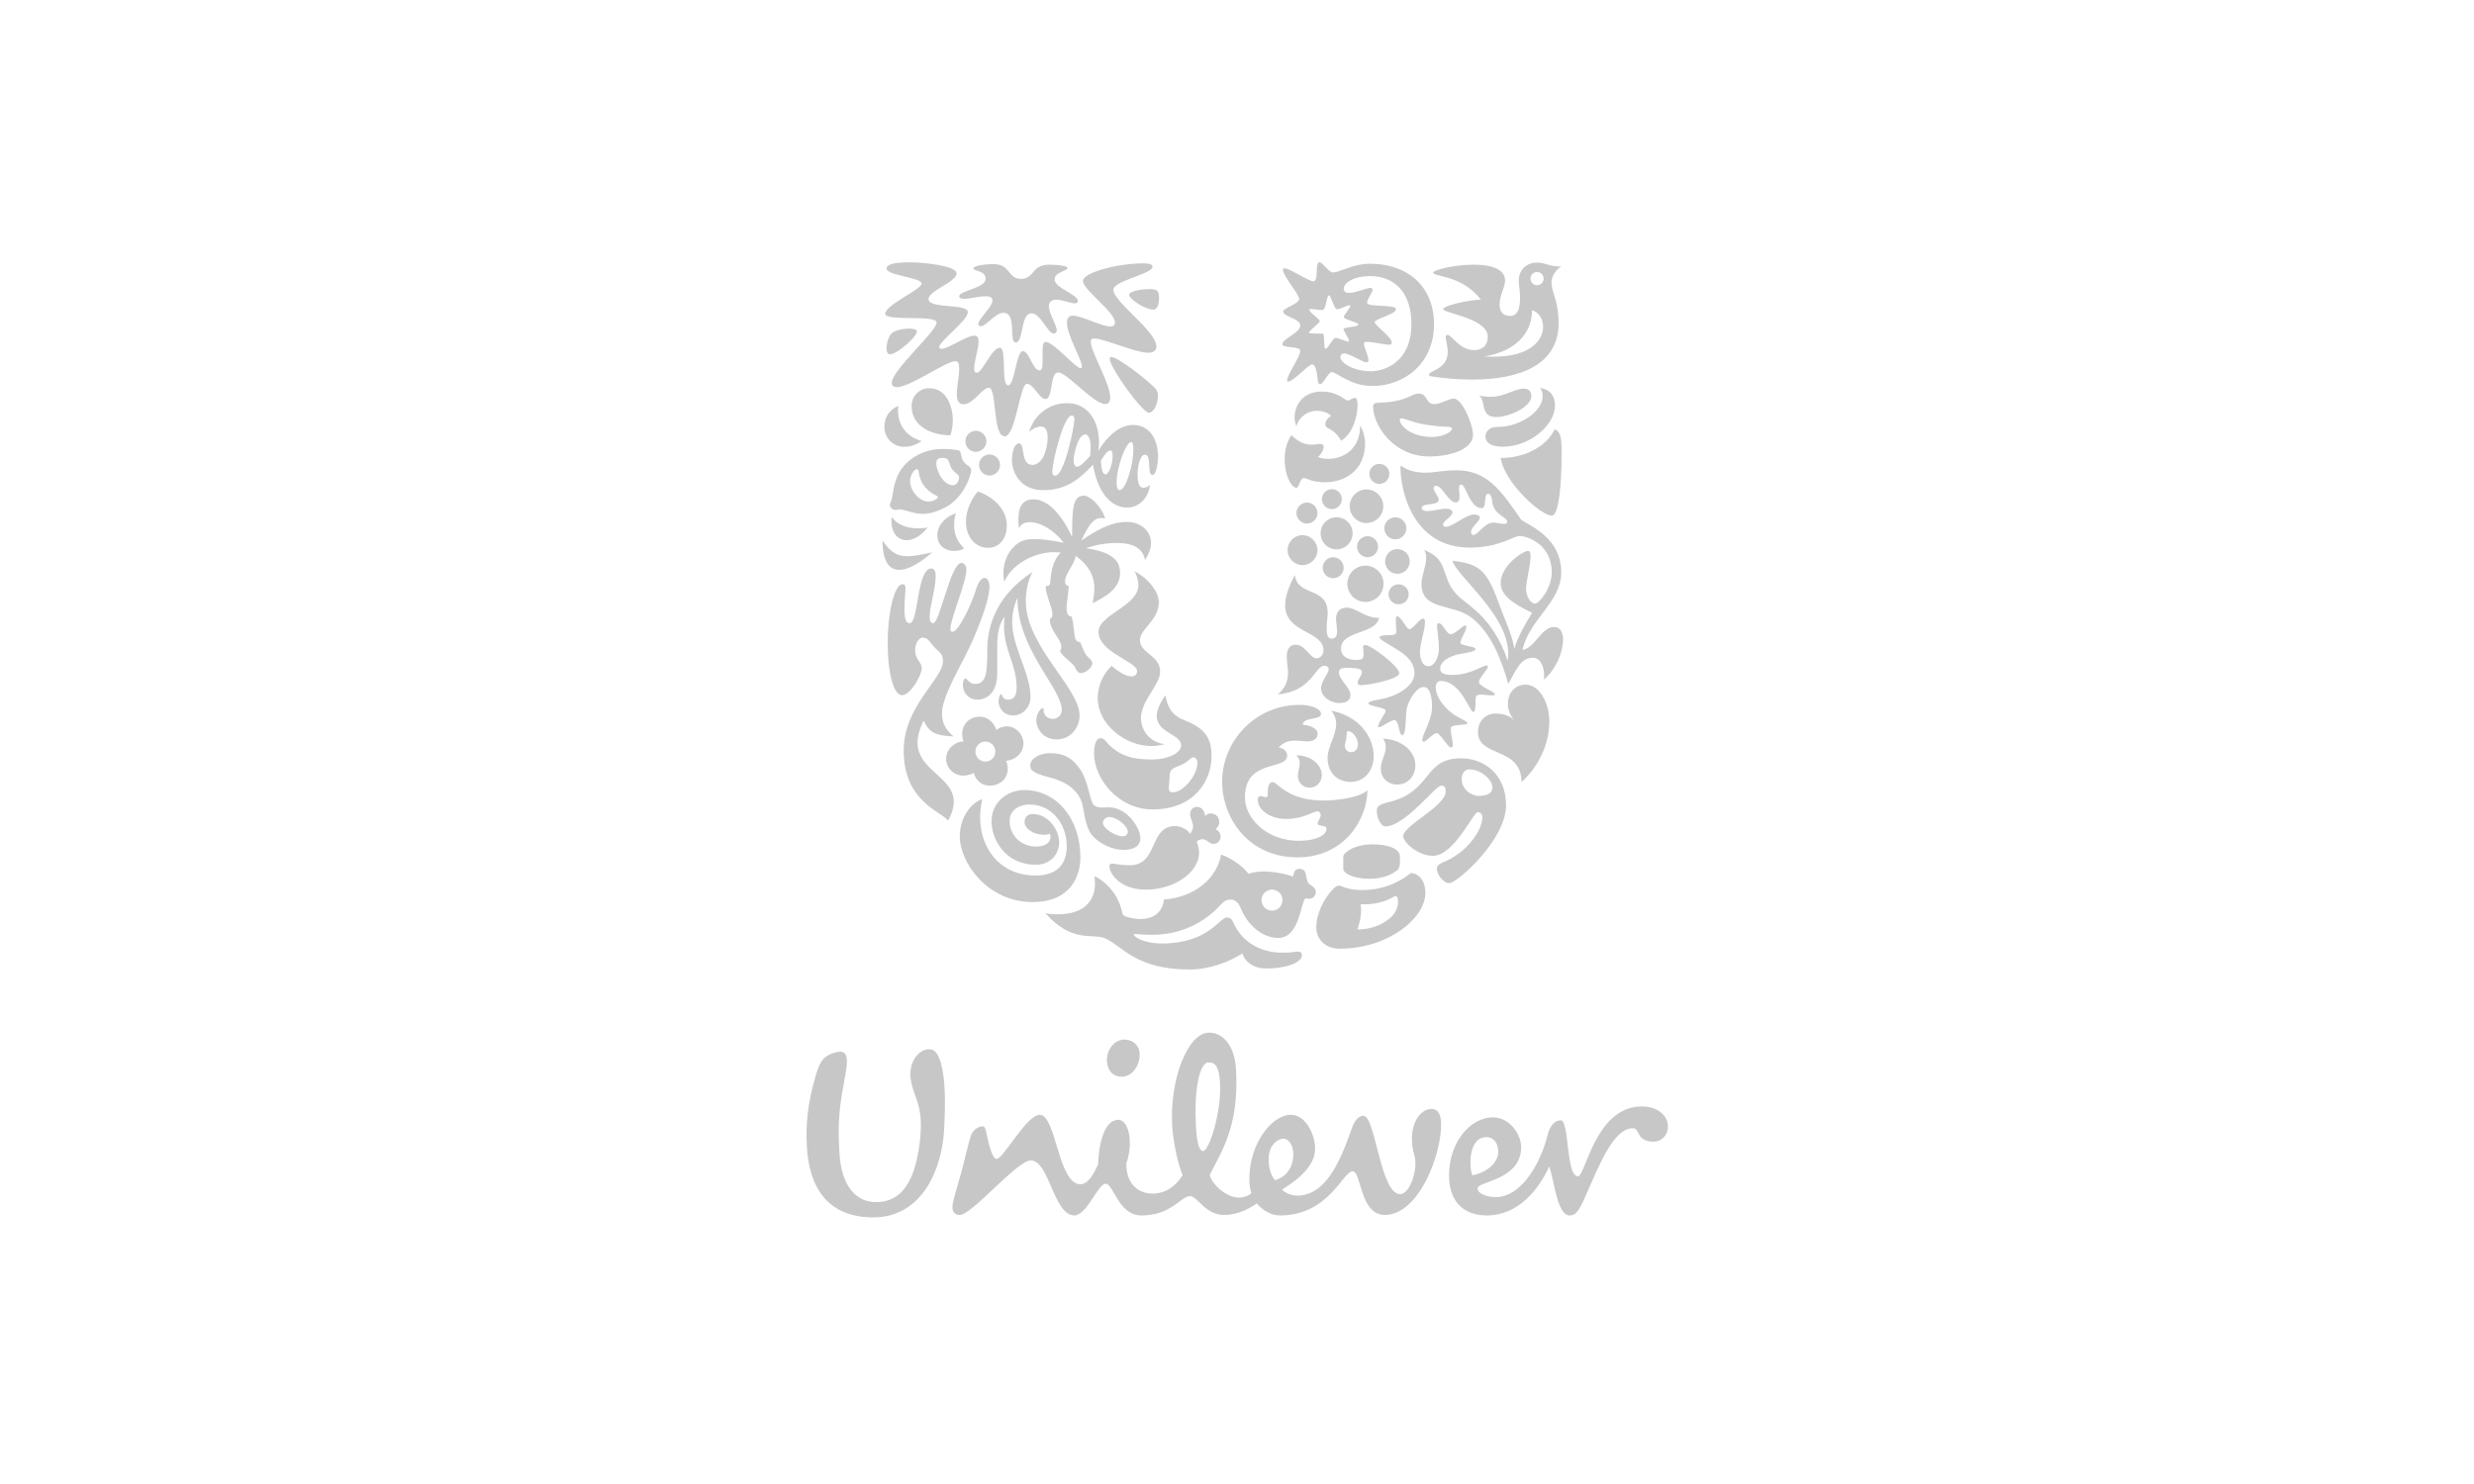 <svg xmlns="http://www.w3.org/2000/svg" width="500" height="300" viewBox="0 0 500 300" fill="none"><path d="M185.42 222.774C185.135 221.863 184.303 219.817 184.076 218.306C183.576 214.959 185.321 212.755 186.923 212.251C188.721 211.747 189.424 212.653 190.12 214.758C191.019 217.963 191.12 222.164 190.817 228.177C190.424 236.391 186.326 246.31 176.139 246.104C167.346 245.911 163.456 240.2 163.051 231.486C162.86 227.378 163.153 223.272 164.849 217.465C165.749 214.356 166.552 213.249 169.343 212.653C171.538 212.251 171.341 214.552 170.844 217.266C169.75 223.272 169.242 226.172 169.646 232.987C170.038 240.2 173.341 243.006 176.937 243.006C182.332 243.11 184.727 238.603 185.73 232.085C186.522 226.878 185.925 224.374 185.42 222.774ZM300.434 229.887C302.534 229.887 303.136 232.379 302.635 233.888C302.133 235.388 300.338 237.098 297.543 237.596C296.941 236.09 296.64 229.887 300.434 229.887ZM261.387 233.283C261.387 231.587 260.482 230.183 259.393 230.183C258.483 230.183 256.394 231.181 256.394 234.388C256.394 236.9 257.284 238.091 257.692 238.603C260.581 237.697 261.387 235.287 261.387 233.283ZM230.316 212.853C230.175 211.246 228.919 210.152 227.219 210.152C225.324 210.152 223.539 212.147 223.728 214.653C223.85 216.305 224.821 217.663 226.729 217.663C228.919 217.665 230.516 215.161 230.316 212.853ZM246.56 218.736C246.387 215.935 245.71 214.67 244.21 214.774C242.221 214.894 241.302 221.17 241.708 227.768C241.967 232.072 242.606 232.736 243.202 232.693C244.302 232.627 246.942 224.937 246.56 218.736ZM312.821 229.28C311.583 234.43 307.83 242.006 302.23 242.006C300.934 242.006 298.635 241.501 298.635 240.2C298.635 238.796 307.432 238.603 307.432 231.887C307.432 229.386 305.135 225.875 301.736 225.875C297.242 225.875 292.858 230.788 292.858 237.598C292.858 243.704 296.64 245.708 300.435 245.708C307.03 245.708 311.026 240.295 313.122 235.792C314.126 238.797 314.715 245.708 317.222 245.708C318.217 245.708 318.921 245.207 320.12 242.506C323.11 235.79 326.01 228.078 330.008 228.078C331.501 228.078 330.606 230.788 334.201 230.788C335.896 230.788 337.09 229.386 337.09 227.776C337.09 225.47 334.996 223.673 331.802 223.673C322.411 223.673 320.42 237.798 318.92 237.798C316.421 237.798 317.22 226.478 315.419 226.478C313.82 226.476 313.035 228.386 312.821 229.28ZM232.915 241.298C234.412 241.298 236.987 240.812 239.013 237.558C237.854 234.977 237.027 229.762 236.912 227.864C236.317 218.153 240.047 209.019 244.131 208.766C247.125 208.584 249.52 211.426 249.795 216.03C250.532 228.13 246.513 233.18 244.501 237.538C244.841 239.228 247.699 242.103 250.396 242.103C251.391 242.103 252.595 241.602 252.898 241.196C252.697 240.5 252.493 239.599 252.493 238.293C252.493 231.282 256.989 225.369 260.887 225.369C263.983 225.369 265.781 229.475 265.781 232.185C265.781 235.386 263.081 237.996 259.088 240.5C259.791 241.196 261.082 241.703 262.186 241.703C267.885 241.703 270.866 234.789 273.074 228.475C273.472 227.271 274.176 225.572 275.571 225.572C277.968 225.572 278.971 241.399 282.956 241.399C284.66 241.399 286.055 237.89 286.055 235.193C286.055 233.187 285.356 232.986 285.356 230.081C285.356 226.878 287.055 224.176 289.358 224.176C290.755 224.176 291.26 225.572 291.26 227.271C291.26 233.684 286.659 245.606 279.876 245.606C274.773 245.606 275.171 236.79 273.375 236.79C271.368 236.79 268.571 245.705 258.692 245.705C257.086 245.705 255.392 244.905 253.997 243.298C251.603 244.905 249.599 245.606 247.301 245.606C243.61 245.606 242.007 241.798 240.513 241.798C238.712 241.798 236.72 245.705 230.72 245.705C225.926 245.705 225.127 239.301 223.432 239.301C221.93 239.301 219.634 245.705 217.138 245.705C212.937 245.705 212.046 234.589 208.343 234.589C205.448 234.589 196.296 245.878 193.811 245.62C192.813 245.517 192.392 244.768 192.497 243.765C192.638 242.379 193.827 238.669 194.31 236.915C195.117 233.869 195.859 230.53 196.273 229.465C196.684 228.391 197.793 227.625 198.683 227.708C199.131 227.75 199.266 228.589 199.405 229.282C199.91 231.759 200.614 234.284 201.408 234.284C202.812 234.284 207.445 225.367 210.142 225.367C213.443 225.367 213.838 239.395 218.331 239.395C219.833 239.395 220.935 237.595 221.93 235.384C222.032 231.673 223.031 226.375 226.027 226.375C228.126 226.375 229.126 231.079 227.622 235.191C227.619 240.096 230.812 241.298 232.915 241.298Z" fill="#C7C7C7"></path><path d="M302.549 84.299C301.808 84.299 300.746 84.299 300.162 83.132C299.683 82.175 299.845 80.631 298.943 79.941C299.845 80.206 300.798 80.206 301.539 80.206C303.928 80.206 306.21 78.559 307.961 78.559C309.115 78.559 309.488 79.304 309.488 80.045C309.489 82.387 304.78 84.299 302.549 84.299ZM303.715 90.306C309.222 90.306 314.265 85.894 314.265 82.016C314.265 80.206 313.414 78.719 311.24 78.453C311.611 78.932 311.77 79.304 311.77 80.154C311.77 83.079 307.327 86.321 302.497 86.321C300.746 86.321 300.215 87.542 300.215 88.18C300.215 89.669 301.649 90.306 303.715 90.306ZM303.292 92.539C303.983 97.586 311.611 104.391 313.678 104.231C315.06 104.114 315.589 97.64 315.589 92.539C315.589 89.616 315.749 87.329 314.21 86.797C311.768 91.742 305.362 92.751 303.292 92.539Z" fill="#C7C7C7"></path><path d="M183.857 125.977C185.657 125.977 185.286 114.919 188.201 114.919C188.892 114.919 189.104 115.611 189.104 116.461C189.104 118.959 187.884 122.628 187.884 124.646C187.884 125.657 188.149 125.977 188.627 125.977C189.9 125.977 192.126 113.803 194.298 113.803C194.987 113.803 195.304 114.494 195.304 115.186C195.304 117.737 192.074 125.071 192.074 127.144C192.074 127.463 192.178 127.728 192.445 127.728C193.77 127.728 196.419 121.989 197.266 119.12C197.743 117.63 198.379 116.831 198.964 116.831C199.493 116.831 199.972 117.417 199.972 118.641C199.972 121.51 197.319 128.26 194.987 132.78C193.187 136.287 190.378 141.333 190.378 144.151C190.378 145.587 190.638 147.074 192.707 148.882C189.314 148.669 187.937 148.351 186.667 145.694C180.994 157.014 197.107 155.899 191.595 165.941C190.587 164.138 182.638 162.276 182.638 151.753C182.638 142.664 190.587 137.349 190.587 133.577C190.587 132.834 190.324 132.196 189.635 131.612C187.884 130.12 187.83 128.901 186.453 128.901C185.448 128.901 184.224 131.238 185.498 133.311C185.924 134.002 186.294 134.427 186.294 135.065C186.294 136.552 183.961 140.536 182.319 140.536C180.675 140.536 179.406 136.45 179.406 129.856C179.406 124.006 180.729 118.11 182.373 118.11C182.849 118.11 183.007 118.428 183.007 118.855C183.007 119.546 182.797 120.926 182.797 123.265C182.797 125.762 183.38 125.977 183.857 125.977Z" fill="#C7C7C7"></path><path d="M197.462 141.445C199.691 141.445 201.544 139.795 201.544 136.133V130.709C201.544 128.637 201.704 126.3 203.083 124.649C202.923 125.342 202.923 126.085 202.923 126.777C202.923 131.349 205.466 134.486 205.466 138.895C205.466 140.541 204.988 141.447 203.719 141.447C202.499 141.447 202.606 140.33 202.339 140.33C202.128 140.33 201.81 141.02 201.81 141.765C201.81 142.881 202.604 144.634 204.83 144.634C206.739 144.634 208.274 142.881 208.274 140.914C208.274 136.135 204.564 130.816 204.564 125.715C204.564 123.482 205.147 121.995 205.624 120.824C205.624 131.402 214.581 139.108 214.581 143.518C214.581 144.529 213.84 145.327 212.726 145.327C211.507 145.327 210.923 144.368 210.923 143.623C210.923 143.251 210.87 143.146 210.711 143.146C210.395 143.146 209.441 144.209 209.441 145.593C209.441 147.345 210.87 149.474 213.521 149.474C216.539 149.474 218.183 146.919 218.183 144.634C218.183 139.056 207.319 130.604 207.319 121.57C207.319 120.027 207.581 117.529 208.698 115.617C201.701 120.132 199.529 126.141 199.529 131.402C199.529 135.974 199.37 138.256 197.038 138.256C195.818 138.256 195.501 137.143 195.075 137.143C194.758 137.143 194.598 138.099 194.598 138.363C194.601 140.329 196.033 141.445 197.462 141.445Z" fill="#C7C7C7"></path><path d="M277.821 81.589C278.494 81.136 281.482 81.854 285.345 79.939C285.821 79.677 286.298 79.57 286.722 79.57C288.58 79.57 288.103 81.695 289.801 81.695C291.123 81.695 292.824 80.578 293.832 80.578C295.412 80.578 297.692 85.575 297.692 87.914C297.692 90.624 293.619 92.273 288.792 92.273C281.747 92.273 277.502 86.108 277.502 82.12C277.504 81.802 277.664 81.695 277.821 81.589ZM289.377 88.339C291.71 88.339 293.46 87.276 293.46 86.637C293.46 86.427 293.143 86.267 292.452 86.267C291.762 86.267 290.383 86.215 287.784 85.788C285.554 85.416 283.858 84.566 283.222 84.566C283.01 84.566 282.903 84.671 282.903 84.83C282.903 86.215 285.45 88.339 289.377 88.339Z" fill="#C7C7C7"></path><path d="M198.53 161.574C196.782 162.001 193.971 164.76 193.971 169.124C193.971 174.329 199.537 182.358 208.705 182.358C216.441 182.358 218.351 176.989 218.351 173.372C218.351 165.348 213.425 159.713 207.012 159.713C203.513 159.713 200.385 162.264 200.385 166.036C200.385 169.548 203.036 174.808 209.341 174.808C212.309 174.808 214.057 172.679 214.057 170.241C214.057 167.847 211.885 164.554 208.704 164.554C207.75 164.554 207.062 165.186 207.062 166.2C207.062 167.472 208.809 168.751 210.984 168.751C211.512 168.751 211.937 168.644 212.151 168.537C212.254 168.701 212.309 168.964 212.309 169.176C212.309 170.4 211.143 171.145 209.341 171.145C206.638 171.145 204.041 169.126 204.041 165.93C204.041 164.022 205.685 162.641 208.069 162.641C212.785 162.641 215.593 166.838 215.593 171.04C215.593 174.81 213.53 176.993 209.288 176.993C200.807 176.991 196.677 169.335 198.53 161.574Z" fill="#C7C7C7"></path><path d="M259.065 192.589C261.607 192.589 261.474 192.376 262.271 192.376C263.064 192.376 263.119 192.855 263.119 193.174C263.119 194.345 260.52 195.779 255.909 195.779C253.206 195.779 251.561 194.343 251.086 192.749C248.436 194.45 244.409 195.992 240.433 195.992C229.57 195.992 226.814 191.258 223.42 189.721C220.822 188.551 216.847 190.837 211.281 184.618C212.024 184.779 213.032 184.831 213.827 184.831C218.7 184.831 221.298 182.443 221.298 178.613C221.298 178.133 221.244 177.607 221.191 177.13C222.677 177.714 226.071 180.262 226.867 184.779C226.971 185.311 229.143 185.788 230.521 185.788C232.431 185.788 234.869 184.99 235.239 181.857C241.6 181.327 245.895 177.555 246.797 172.766C249.072 173.511 251.67 175.583 252.306 176.649C253.207 176.331 254.266 176.171 255.485 176.171C257.181 176.171 259.09 176.49 261.368 177.182C261.474 176.49 261.58 175.64 262.641 175.64C264.231 175.64 263.807 177.394 264.338 178.399C264.603 178.931 265.93 179.249 265.93 180.314C265.93 181.327 265.077 181.7 264.548 181.7C264.336 181.7 264.07 181.647 263.91 181.595C262.852 181.966 262.797 189.615 258.346 189.615C255.062 189.615 252.04 186.905 250.713 183.506C250.343 182.497 249.548 181.857 248.805 181.857C247.959 181.857 247.481 182.018 246.476 183.135C243.615 186.267 238.844 188.977 232.96 188.977C231.158 188.977 229.727 188.815 229.355 188.815C229.141 188.815 229.141 188.869 229.141 188.921C229.141 189.294 230.942 190.73 234.865 190.73C244.194 190.73 246.475 185.467 247.957 185.467C248.172 185.467 248.804 185.467 249.174 186.319C251.351 191.418 256.096 192.589 259.065 192.589ZM254.955 181.966C254.955 183.136 255.91 184.094 257.077 184.094C258.244 184.094 259.197 183.136 259.197 181.966C259.197 180.794 258.244 179.837 257.077 179.837C255.91 179.837 254.955 180.794 254.955 181.966Z" fill="#C7C7C7"></path><path d="M296.949 155.528C296.206 155.528 295.411 156.114 295.411 157.552C295.411 159.141 296.631 160.153 297.319 160.47C297.692 160.686 298.276 160.898 298.854 160.898C300.393 160.898 301.615 160.47 301.615 159.192C301.613 157.552 299.224 155.528 296.949 155.528ZM291.231 158.821C290.117 158.821 283.961 167.059 279.994 167.059C279.04 167.059 278.244 165.253 278.244 163.876C278.244 163.131 278.72 162.599 280.421 162.224C289.534 160.152 287.518 153.293 295.303 153.293C299.595 153.293 304.373 156.221 304.373 162.808C304.373 169.825 294.414 178.538 292.928 178.538C291.708 178.538 290.383 176.785 290.383 175.617C290.383 175.245 290.543 174.766 291.603 174.341C296.685 172.319 299.596 167.643 299.596 165.249C299.596 164.717 299.333 164.191 298.643 164.191C297.743 164.191 293.885 173.01 289.586 173.01C286.613 173.01 283.59 170.307 283.59 169.028C283.59 166.898 292.186 162.969 292.186 159.989C292.184 158.871 291.655 158.821 291.231 158.821Z" fill="#C7C7C7"></path><path d="M186.258 89.165C186.258 89.165 184.722 90.331 182.814 90.331C180.537 90.331 178.734 88.632 178.734 86.24C178.734 84.591 179.582 82.892 181.542 82.04C181.49 82.359 181.49 82.624 181.49 82.944C181.488 85.975 183.184 88.259 186.258 89.165ZM197.6 99.37C196.435 100.749 195.214 103.09 195.214 105.48C195.214 108.35 196.965 110.74 199.668 110.74C202.264 110.74 203.485 108.509 203.485 106.225C203.485 102.664 200.251 100.163 197.6 99.37ZM180.006 101.494C179.905 101.658 179.845 101.867 179.845 102.08C179.845 102.559 180.376 103.09 180.851 103.09C181.275 103.09 181.54 102.984 181.752 102.984C183.022 102.984 184.455 103.886 186.522 103.886C187.739 103.886 189.171 103.513 190.972 102.612C194.789 100.697 196.274 95.968 196.274 95.169C196.274 94.158 195.465 94.291 194.789 93.362C194.112 92.435 194.371 91.615 193.941 91.182C193.696 90.933 192.936 90.917 191.979 90.81C191.66 90.776 191.236 90.757 190.812 90.757C189.066 90.757 186.993 90.972 184.665 92.459C180.069 95.401 180.745 100.272 180.006 101.494ZM192.46 94.903C192.827 95.405 193.84 96.022 193.84 96.393C193.84 97.135 193.413 98.094 192.567 98.094C190.71 98.094 189.228 95.277 189.228 93.68C189.228 92.672 189.812 92.566 190.605 92.566C190.976 92.566 191.136 92.62 191.4 92.779C191.875 93.045 191.875 94.106 192.46 94.903ZM187.582 101.389C185.834 101.389 183.926 99.211 183.926 97.242C183.926 96.181 184.72 94.85 185.303 94.85C185.515 94.85 185.622 95.01 185.674 95.384C185.991 97.987 187.688 99.477 189.279 100.219C189.438 100.324 189.545 100.378 189.545 100.483C189.545 100.856 188.537 101.389 187.582 101.389ZM192.089 87.994C192.353 87.142 192.565 86.082 192.565 84.911C192.565 82.361 191.396 78.481 187.794 78.481C185.729 78.481 184.241 80.128 184.241 82.095C184.241 86.295 188.43 87.994 192.089 87.994ZM178.361 109.254C178.361 113.292 179.582 115.207 181.754 115.207C183.45 115.207 185.729 113.983 188.43 111.644C186.365 112.123 184.772 112.443 183.343 112.443C181.435 112.443 179.952 111.698 178.361 109.254ZM180.218 104.523C180.166 104.79 180.166 105.055 180.166 105.32C180.166 107.817 181.488 109.2 183.238 109.2C184.558 109.2 186.099 108.403 187.473 106.647C186.894 106.753 186.203 106.806 185.567 106.806C183.608 106.806 181.488 106.277 180.218 104.523ZM193.203 103.779C191.981 104.097 189.438 105.586 189.438 108.242C189.438 110.154 190.921 111.38 192.777 111.38C193.732 111.38 194.42 111.165 194.844 110.847C193.361 109.413 192.83 107.817 192.83 106.225C192.83 105.107 192.989 104.417 193.203 103.779ZM195.109 89.216C195.109 90.385 196.062 91.344 197.228 91.344C198.395 91.344 199.349 90.387 199.349 89.216C199.349 88.048 198.395 87.089 197.228 87.089C196.062 87.089 195.109 88.048 195.109 89.216ZM197.864 93.999C197.864 95.169 198.82 96.127 199.989 96.127C201.152 96.127 202.107 95.169 202.107 93.999C202.107 92.832 201.152 91.875 199.989 91.875C198.819 91.875 197.864 92.832 197.864 93.999Z" fill="#C7C7C7"></path><path d="M280.627 120.088C280.627 119.026 281.582 118.122 282.629 118.122C283.798 118.122 284.699 119.026 284.699 120.088C284.699 121.31 283.796 122.162 282.629 122.162C281.582 122.162 280.627 121.31 280.627 120.088ZM262.018 103.718C262.018 104.887 262.975 105.844 264.137 105.844C265.307 105.844 266.262 104.887 266.262 103.718C266.262 102.551 265.306 101.594 264.137 101.594C262.975 101.594 262.018 102.551 262.018 103.718ZM260.219 111.212C260.219 112.861 261.593 114.24 263.239 114.24C264.88 114.24 266.262 112.861 266.262 111.212C266.262 109.566 264.88 108.182 263.239 108.182C261.593 108.182 260.219 109.566 260.219 111.212ZM266.898 107.81C266.898 109.619 268.33 111.053 270.122 111.053C271.923 111.053 273.361 109.619 273.361 107.81C273.361 106.004 271.923 104.569 270.122 104.569C268.33 104.569 266.898 106.004 266.898 107.81ZM267.165 100.901C267.165 102.019 268.067 102.925 269.169 102.925C270.282 102.925 271.184 102.019 271.184 100.901C271.184 99.787 270.281 98.883 269.169 98.883C268.067 98.883 267.165 99.787 267.165 100.901ZM276.754 95.802C276.754 96.915 277.656 97.819 278.771 97.819C279.885 97.819 280.788 96.915 280.788 95.802C280.788 94.683 279.885 93.779 278.771 93.779C277.656 93.779 276.754 94.683 276.754 95.802ZM272.776 102.339C272.776 104.197 274.314 105.737 276.17 105.737C278.028 105.737 279.567 104.197 279.567 102.339C279.567 100.476 278.03 98.937 276.17 98.937C274.314 98.937 272.776 100.476 272.776 102.339ZM267.322 114.774C267.322 115.944 268.277 116.899 269.434 116.899C270.601 116.899 271.558 115.944 271.558 114.774C271.558 113.604 270.601 112.648 269.434 112.648C268.277 112.648 267.322 113.604 267.322 114.774ZM274.262 110.52C274.262 111.69 275.215 112.648 276.385 112.648C277.551 112.648 278.506 111.69 278.506 110.52C278.506 109.353 277.551 108.396 276.385 108.396C275.215 108.396 274.262 109.353 274.262 110.52ZM272.301 118.015C272.301 120.034 273.943 121.683 275.96 121.683C277.975 121.683 279.622 120.034 279.622 118.015C279.622 115.996 277.975 114.347 275.96 114.347C273.943 114.347 272.301 115.996 272.301 118.015ZM279.936 113.495C279.936 114.88 281.051 115.996 282.421 115.996C283.8 115.996 284.913 114.88 284.913 113.495C284.913 112.116 283.8 110.999 282.421 110.999C281.051 110.999 279.936 112.116 279.936 113.495ZM279.778 106.799C279.778 108.024 280.788 109.034 281.993 109.034C283.215 109.034 284.224 108.024 284.224 106.799C284.224 105.578 283.215 104.569 281.993 104.569C280.788 104.569 279.778 105.578 279.778 106.799Z" fill="#C7C7C7"></path><path d="M285.151 176.482C283.772 177.547 280.548 179.934 275.189 179.934C272.326 179.934 271.052 179.03 270.628 179.03C270.097 179.03 269.515 179.561 268.931 180.254C267.671 181.743 266.025 184.507 266.025 187.534C266.025 189.659 267.671 191.782 270.733 191.782C280.655 191.782 288.069 185.566 288.069 180.52C288.069 177.652 286.373 176.482 285.151 176.482ZM282.394 175.898C282.823 175.531 282.924 174.942 282.924 174.354V173.132C282.924 171.589 280.601 170.689 277.418 170.689C273.545 170.689 271.476 172.439 271.476 173.186V175.63C271.476 176.643 273.812 177.652 276.676 177.652C278.957 177.652 281.025 177.068 282.394 175.898ZM281.967 181.159C282.234 181.159 282.55 181.317 282.55 182.276C282.55 183.443 282.022 184.983 280.122 186.203C278.797 187.111 276.992 187.856 274.341 187.903C274.765 186.632 275.084 185.299 275.084 184.03C275.084 183.603 275.032 183.284 274.979 182.807H275.668C279.858 182.808 281.663 181.159 281.967 181.159Z" fill="#C7C7C7"></path><path d="M261.697 116.244C262.28 120.759 268.328 118.474 268.328 123.947C268.328 124.745 268.116 125.917 268.116 126.925C268.116 128.095 268.22 129.105 269.113 129.105C270.013 129.105 270.227 128.468 270.227 127.616C270.227 126.764 270.013 125.703 270.013 125.119C270.013 123.257 271.34 122.833 272.138 122.833C274.153 122.833 275.69 124.906 278.715 124.906C278.024 128.308 271.023 127.404 271.023 131.125C271.023 132.987 272.879 133.409 274.1 133.409C275.213 133.409 275.585 133.25 275.585 132.295C275.585 131.761 275.478 131.177 275.478 130.805C275.478 130.591 275.639 130.379 275.904 130.379C277.074 130.379 282.787 134.738 282.787 136.069C282.787 137.289 276.752 138.511 275.003 138.511C274.472 138.511 274.365 138.14 274.365 137.927C274.365 137.555 275.266 136.439 275.266 135.803C275.266 135.324 274.472 135.004 272.348 135.004C271.34 135.004 270.597 135.111 270.597 135.91C270.597 137.341 272.931 139.097 272.931 140.423C272.931 141.488 272.295 142.126 270.597 142.126C269.165 142.126 266.999 141.007 266.999 139.149C266.999 137.661 268.529 136.176 268.529 135.27C268.529 135.004 268.327 134.579 267.69 134.579C265.726 134.579 265.196 139.785 258.25 140.371C259.363 139.362 260.315 138.245 260.315 135.963C260.315 134.847 260.053 133.941 260.053 132.721C260.053 131.125 260.793 130.327 261.853 130.327C263.813 130.327 264.768 133.089 266.044 133.089C266.736 133.089 267.477 132.454 267.477 131.497C267.477 127.457 259.736 128.042 259.736 122.355C259.737 120.813 260.265 118.899 261.697 116.244ZM286.978 131.817C286.978 133.142 287.405 134.684 288.73 134.684C289.844 134.684 290.797 132.987 290.797 131.125C290.797 128.999 290.427 127.35 290.427 126.498C290.427 126.128 290.587 125.969 290.797 125.969C291.593 126.023 292.335 128.201 293.186 128.201C294.141 128.201 295.564 126.445 296.145 126.445C296.305 126.445 296.357 126.659 296.357 126.711C296.357 127.509 295.136 129.265 295.136 129.955C295.136 130.539 298.213 130.645 298.213 131.177C298.213 131.976 294.987 131.976 293.451 132.667C291.967 133.303 291.061 134.1 291.061 135.165C291.061 136.228 292.123 136.439 293.608 136.439C297.15 136.439 299.642 134.527 300.437 134.527C300.595 134.527 300.701 134.631 300.701 134.791C300.701 135.324 298.899 137.077 298.899 137.875C298.899 138.777 302.188 139.837 302.134 140.371C302.083 140.53 301.869 140.582 301.498 140.582C300.913 140.582 300.013 140.423 299.322 140.423C298.898 140.423 298.527 140.475 298.365 140.688C297.998 141.115 298.472 143.932 297.734 143.932C297.043 143.932 295.24 137.661 291.168 137.661C290.584 137.661 290.159 138.14 290.159 138.936C290.159 141.061 292.228 143.505 294.191 144.675C295.08 145.261 296.567 145.845 296.567 146.167C296.567 146.801 293.183 146.219 293.183 147.28C293.183 148.238 293.607 149.676 293.607 150.523C293.607 150.789 293.553 151.106 293.236 151.106C292.6 151.106 291.059 148.184 290.318 148.184C289.682 148.184 288.303 149.937 287.719 149.937C287.56 149.937 287.455 149.778 287.455 149.62C287.455 148.397 289.418 145.634 289.418 142.923C289.418 141.647 289.258 138.883 287.719 138.883C286.447 138.883 285.013 140.902 284.377 142.923C284.008 144.091 284.272 148.609 283.422 148.609C282.627 148.609 282.839 145.581 281.776 145.581C280.994 145.581 279.296 147.014 278.712 147.014C278.605 147.014 278.499 146.96 278.499 146.855C278.499 146.219 280.038 144.145 280.038 143.719C280.038 142.923 276.537 142.817 276.537 142.179C276.537 141.806 277.916 141.541 279.188 141.327C281.884 140.848 285.861 138.883 285.861 136.121C285.861 133.039 282.891 131.708 280.939 130.432C279.931 129.794 278.817 129.265 278.817 128.84C278.817 128.413 280.089 128.413 280.62 128.413C281.415 128.413 282.202 128.36 282.202 127.723C282.202 127.243 282.095 126.289 282.095 125.544C282.095 125.011 282.147 124.586 282.362 124.586C283.156 124.586 284.27 127.189 284.802 127.189C285.649 127.189 286.816 125.063 287.614 125.063C287.876 125.063 287.984 125.224 287.984 125.701C287.988 127.668 286.978 129.9 286.978 131.817Z" fill="#C7C7C7"></path><path d="M263.264 146.477C265.705 146.796 266.289 147.645 266.289 148.338C266.289 149.508 265.227 149.878 264.217 149.878C263.478 149.878 262.628 149.719 261.727 149.719C260.558 149.719 259.394 149.985 258.441 151.102C259.129 151.208 260.137 151.688 260.137 152.753C260.137 155.835 251.605 153.28 251.605 161.203C251.605 165.4 255.952 169.974 262.521 169.974C265.918 169.974 268.092 168.857 268.092 167.578C268.092 166.571 266.291 167.259 266.291 166.408C266.291 166.037 266.927 165.344 266.927 164.756C266.927 164.5 266.715 164.018 266.291 164.018C265.333 164.018 263.53 165.555 259.872 165.555C257.009 165.555 254.199 163.912 254.199 161.677C254.199 161.2 254.413 160.932 254.73 160.932C255.049 160.932 255.471 161.147 255.844 161.147C256.162 161.147 256.214 160.932 256.214 160.35C256.214 159.764 256.214 158.115 257.219 158.115C258.229 158.115 260.137 161.836 267.456 161.836C269.885 161.836 274.606 161.361 276.357 159.764C276.304 165.611 271.74 173.317 262.204 173.317C252.293 173.317 246.992 165.344 246.992 158.008C246.992 149.878 253.615 142.492 262.681 142.492C265.01 142.492 266.977 143.287 266.977 144.299C266.975 145.683 263.528 144.831 263.264 146.477ZM279.538 149.297C279.908 149.878 280.069 150.464 280.069 150.995C280.069 152.485 279.06 153.866 279.06 155.409C279.06 157.162 280.387 158.595 282.393 158.595C284.566 158.595 286.052 156.846 286.052 154.77C286.052 151.952 283.506 149.562 279.538 149.297ZM261.99 152.697C262.518 153.227 262.68 153.759 262.68 154.291C262.68 155.088 262.309 155.94 262.309 156.844C262.309 158.115 263.264 159.233 264.64 159.233C266.127 159.233 267.137 158.061 267.137 156.685C267.137 154.664 265.062 152.697 261.99 152.697ZM269.036 143.661C274.605 144.724 277.628 148.924 277.628 152.858C277.628 155.57 275.932 158.063 272.96 158.063C270.254 158.063 268.302 156.205 268.302 153.228C268.302 150.997 270.041 148.658 270.041 146.371C270.041 145.469 269.777 144.565 269.036 143.661ZM271.793 150.73C271.793 151.474 272.324 152.06 273.067 152.06C273.914 152.06 274.446 151.315 274.446 150.464C274.446 149.349 273.438 147.807 272.483 147.807C272.057 147.807 272.217 148.445 272.112 149.137C272.057 149.666 271.793 150.304 271.793 150.73Z" fill="#C7C7C7"></path><path d="M213.264 96.166C215.065 96.166 217.13 86.386 217.13 84.737C217.13 84.312 216.973 83.992 216.603 83.992C214.958 83.992 212.681 93.295 212.681 95.369C212.679 95.741 212.785 96.166 213.264 96.166ZM226.249 99.089C227.571 99.089 229.055 93.985 229.055 90.796C229.055 90.104 228.95 89.363 228.629 89.363C227.516 89.363 225.661 94.624 225.661 97.494C225.663 98.61 225.93 99.089 226.249 99.089ZM217.604 94.358C218.187 94.358 218.93 93.717 220.312 92.18C220.416 91.489 220.416 90.849 220.416 90.052C220.416 88.991 219.992 87.821 219.357 87.821C217.765 87.821 216.972 92.073 216.972 93.191C216.973 93.826 217.289 94.358 217.604 94.358ZM224.868 92.18C224.868 91.275 224.654 91.062 224.444 91.062C223.913 91.062 223.332 91.701 222.484 93.136C222.589 95.049 222.908 95.9 223.437 95.9C224.02 95.9 224.868 94.038 224.868 92.18ZM228.95 85.907C232.449 85.907 234.037 88.937 234.037 92.339C234.037 93.826 233.616 96.007 232.926 96.007C232.237 96.007 232.344 94.783 232.237 93.667C232.132 92.232 231.865 91.914 231.387 91.914C230.486 91.914 229.905 94.038 229.905 96.007C229.905 97.228 230.117 98.61 231.068 98.61C231.599 98.61 232.077 98.344 232.395 98.026C232.183 100.469 230.379 102.598 227.836 102.598C223.172 102.598 221.422 97.122 220.895 93.933C218.085 96.909 215.489 99.089 210.823 99.089C206.479 99.089 204.518 95.9 204.518 92.871C204.518 91.966 204.835 89.629 205.95 89.629C207.274 89.629 206.109 93.985 208.705 93.985C209.342 93.985 210.504 93.453 211.144 91.701C211.514 90.637 211.726 89.523 211.726 88.564C211.726 87.128 211.409 86.227 210.349 86.227C209.446 86.227 208.332 86.915 207.962 87.288C209.235 83.462 212.309 81.496 215.696 81.496C219.888 81.496 222.112 85.216 222.112 89.363C222.112 89.945 222.058 90.583 221.952 91.169C223.755 88.192 226.249 85.907 228.95 85.907Z" fill="#C7C7C7"></path><path d="M219.056 100.199C216.777 100.199 216.672 102.968 216.672 108.545C214.974 104.878 212.168 100.944 208.881 100.944C206.656 100.944 205.809 102.434 205.809 105.036C205.809 105.568 205.861 106.367 205.968 106.842C206.233 105.941 207.081 105.568 208.14 105.568C210.422 105.568 213.176 107.321 214.978 109.715C212.913 109.343 210.898 108.97 209.203 108.97C208.141 108.97 207.188 109.077 206.393 109.449C204.856 110.138 202.789 112.425 202.789 115.88C202.789 116.413 202.842 116.995 202.949 117.633C204.804 113.486 209.732 111.627 212.913 111.627C213.55 111.627 214.024 111.68 214.397 111.734C212.752 113.22 212.383 115.825 212.275 117.58C212.225 118.43 211.904 118.485 211.32 118.485C211.32 120.236 212.701 122.843 212.701 124.17C212.701 124.649 212.435 125.074 212.171 125.182C212.171 127.52 214.5 129.221 214.5 130.708C214.5 131.079 214.397 131.399 214.235 131.56C214.397 132.517 216.96 134.126 217.292 134.932C217.7 135.913 218.158 136.078 218.423 136.078C219.325 136.078 220.752 135.014 220.752 134.056C220.752 133.738 220.487 133.366 220.278 133.206C219.27 132.464 218.739 130.868 218.315 129.807C217.943 129.807 217.464 129.65 217.295 129.023C217.006 127.923 216.991 125.873 216.567 124.649C215.878 124.49 215.559 124.224 215.559 122.789C215.559 122.098 215.984 119.386 215.984 118.428C215.667 118.428 215.243 118.216 215.243 117.578C215.243 115.879 216.941 114.55 217.415 112.371C220.437 114.601 221.176 116.887 221.176 118.909C221.176 119.969 221.018 120.98 220.806 121.939C223.033 120.821 226.372 119.173 226.372 115.825C226.372 113.857 225.47 111.678 219.48 110.828C221.335 110.137 223.669 109.767 225.629 109.767C229.023 109.767 230.983 110.828 231.405 113.219C232.095 112.157 232.625 110.934 232.625 109.819C232.625 107.212 230.45 105.514 227.696 105.514C224.462 105.514 221.6 107.212 218.525 109.288C219.908 106.418 220.856 104.718 222.555 104.718C222.819 104.718 223.085 104.771 223.35 104.825C222.714 102.488 220.33 100.199 219.056 100.199Z" fill="#C7C7C7"></path><path d="M308.341 138.406C310.996 138.406 313.116 141.86 313.116 145.901C313.116 150.205 311.099 154.884 307.505 158.07C307.451 150.897 298.695 153.182 298.695 147.975C298.695 145.744 300.289 144.254 302.199 144.254C303.897 144.254 305.223 144.733 306.177 145.692C305.223 144.786 304.745 143.509 304.745 142.288C304.745 140.265 306.019 138.406 308.341 138.406Z" fill="#C7C7C7"></path><path d="M261.002 87.981C262.383 89.31 263.598 89.892 265.084 89.892C265.67 89.892 266.361 89.735 266.733 89.735C267.211 89.735 267.526 89.946 267.526 90.318C267.526 90.904 266.995 91.861 266.361 92.394C266.995 92.658 267.687 92.765 268.429 92.765C271.44 92.765 274.887 90.85 274.887 86.069C275.526 86.916 275.897 88.672 275.897 89.471C275.897 95.263 271.652 97.495 267.738 97.495C265.192 97.495 263.917 96.642 263.597 96.642C262.592 96.642 262.645 98.665 261.956 98.611C260.735 98.398 259.625 95.688 259.625 92.819C259.627 91.116 260.051 89.31 261.002 87.981ZM269.002 84.1C268.578 83.409 266.995 83.039 266.256 83.039C263.919 83.039 262.328 84.684 262.011 86.174C261.799 85.642 261.64 85.004 261.64 84.366C261.64 82.028 263.231 79.158 267.106 79.158C270.488 79.158 271.814 80.965 272.293 80.965C272.822 80.965 273.353 80.432 273.778 80.432C274.361 80.432 274.361 81.336 274.361 81.976C274.361 84.1 273.405 87.768 271.019 89.097C270.593 88.193 269.745 87.182 268.376 86.546C268.005 86.387 267.847 86.069 267.847 85.749C267.845 85.163 268.374 84.418 269.002 84.1Z" fill="#C7C7C7"></path><path d="M224.275 72.479C224.275 74.339 230.899 83.427 232.173 83.427C233.234 83.427 234.027 81.568 234.027 79.971C234.027 79.549 233.921 79.125 233.712 78.804C232.757 77.475 226.026 72.159 224.54 72.159C224.38 72.159 224.275 72.32 224.275 72.479ZM185.318 67.005C185.318 68.069 181.292 71.629 179.862 71.629C179.333 71.629 179.171 70.992 179.171 70.408C179.171 69.347 179.649 67.857 180.233 67.376C180.919 66.739 182.51 66.424 183.729 66.424C184.47 66.424 185.318 66.579 185.318 67.005ZM233.712 70.088C233.712 66.898 225.113 61.105 225.017 58.609C225.008 58.38 225.132 58.153 225.325 57.95C226.798 56.392 232.914 55.256 232.914 53.928C232.914 53.24 231.64 53.24 231.004 53.24C226.076 53.24 218.867 55.047 218.867 56.8C218.867 58.609 225.333 63.02 225.333 65.2C225.333 65.784 224.962 65.997 224.378 65.997C222.578 65.997 218.655 63.816 216.801 63.816C215.952 63.816 215.632 64.4 215.632 65.254C215.632 67.803 218.654 72.64 218.654 74.071C218.654 74.232 218.6 74.444 218.388 74.444C217.433 74.444 212.932 69.132 211.34 69.132C210.759 69.132 210.704 69.928 210.704 71.098V72.904C210.704 74.126 210.65 74.871 210.071 74.871C208.689 74.871 208.054 70.992 206.73 70.992C205.352 70.992 205.086 77.9 203.764 77.9C202.225 77.9 203.55 70.299 202.066 70.299C200.423 70.299 198.567 75.35 197.4 75.35C196.978 75.35 196.872 74.923 196.872 74.552C196.872 73.011 197.771 70.514 197.771 69.027C197.771 68.28 197.559 67.857 196.926 67.857C195.28 67.857 191.677 70.514 190.3 70.514C190.088 70.514 189.822 70.408 189.822 70.194C189.822 68.921 195.599 64.88 195.599 63.074C195.599 61.318 187.646 62.49 187.646 60.467C187.646 58.768 193.322 57.014 193.322 55.259C193.322 53.717 186.589 53.029 183.993 53.029C180.864 53.029 179.17 53.398 179.17 54.302C179.17 55.684 186.273 56.111 186.273 57.332C186.273 58.502 178.904 61.638 178.904 63.444C178.904 65.039 189.292 63.549 189.292 65.2C189.292 67.005 180.231 74.816 180.231 77.421C180.231 78.007 180.655 78.273 181.236 78.273C183.993 78.273 191.145 73.011 193.108 73.011C193.797 73.011 193.851 73.86 193.851 74.605C193.851 75.988 193.375 78.112 193.375 79.656C193.375 80.876 193.692 81.727 194.751 81.727C196.715 81.727 198.514 78.379 199.842 78.379C201.537 78.379 200.53 88.21 203.074 88.21C205.246 88.21 206.146 77.582 207.525 77.582C208.904 77.582 210.019 80.664 211.29 80.664C212.877 80.664 212.136 75.296 213.834 75.296C215.687 75.296 220.987 81.675 223.373 81.675C224.114 81.675 224.378 81.089 224.378 80.344C224.378 77.526 220.458 71.151 220.458 69.132C220.458 68.602 220.615 68.441 221.198 68.441C223.265 68.441 229.31 71.31 232.169 71.31C233.131 71.31 233.712 70.78 233.712 70.088ZM228.198 59.565C228.198 60.521 231.537 62.595 233.076 62.595C233.976 62.595 234.241 61.371 234.241 60.096C234.241 58.502 233.555 58.448 232.174 58.448C230.425 58.448 228.198 58.927 228.198 59.565ZM215.742 54.143C215.742 53.823 214.153 53.503 211.981 53.503C208.535 53.503 209.012 56.377 206.363 56.377C203.607 56.377 204.293 53.398 200.796 53.398C198.675 53.398 196.717 53.771 196.717 54.248C196.717 54.888 199.206 54.621 199.206 56.377C199.206 58.236 193.852 58.768 193.852 59.885C193.852 60.256 194.275 60.415 194.806 60.415C195.974 60.415 197.826 59.885 199.153 59.885C199.896 59.885 200.585 60.042 200.585 60.733C200.585 62.063 197.72 64.455 197.72 65.518C197.72 65.838 197.984 65.945 198.25 65.945C199.311 65.945 201.114 63.233 202.809 63.233C205.619 63.233 203.765 69.238 205.3 69.238C206.889 69.238 206.201 63.337 208.48 63.337C210.338 63.337 211.714 67.43 212.986 67.43C213.305 67.43 213.568 67.165 213.568 66.792C213.568 65.679 211.979 63.39 211.979 61.904C211.979 61 212.615 60.573 213.463 60.573C214.68 60.573 216.325 61.318 217.223 61.318C217.54 61.318 217.859 61.212 217.859 60.841C217.859 59.565 213.146 58.184 213.146 56.536C213.148 54.888 215.742 54.888 215.742 54.143Z" fill="#C7C7C7"></path><path d="M309.634 62.705C309.634 67.433 306.198 71.047 299.99 72.056C300.681 72.108 301.317 72.108 301.955 72.108C309.21 72.108 311.865 68.815 311.865 66.053C311.865 64.51 311.015 63.13 309.634 62.705ZM300.681 68.07C300.681 64.297 291.678 63.34 291.678 62.491C291.678 61.801 296.704 60.629 299.302 60.576C295.327 55.475 289.663 56.007 289.663 55.103C289.663 54.571 293.905 53.506 297.821 53.506C301.107 53.506 304.182 54.251 304.182 56.749C304.182 58.133 303.068 59.569 303.068 61.692C303.068 62.862 303.648 63.872 305.19 63.872C306.838 63.872 307.205 62.119 307.205 60.256C307.205 58.717 306.941 57.547 306.941 56.802C306.941 54.571 308.467 53.084 310.643 53.084C312.446 53.084 312.871 53.878 315.524 53.878C314.09 54.731 313.561 56.273 313.561 57.015C313.561 59.25 314.996 60.79 314.996 65.362C314.996 73.756 307.153 76.732 297.556 76.732C294.918 76.732 292.103 76.52 289.344 76.096C288.921 76.043 288.814 75.937 288.814 75.671C288.814 74.98 292.582 74.606 292.582 71.208C292.582 69.877 292.157 68.603 292.157 68.126C292.157 67.859 292.369 67.699 292.582 67.699C293.377 67.699 294.971 70.781 297.93 70.781C298.716 70.781 300.681 70.515 300.681 68.07ZM309.317 56.327C309.317 57.068 309.9 57.653 310.643 57.653C311.385 57.653 311.97 57.068 311.97 56.327C311.97 55.582 311.385 54.996 310.643 54.996C309.9 54.996 309.317 55.582 309.317 56.327Z" fill="#C7C7C7"></path><path d="M304.612 105.49C304.612 104.375 301.8 104.27 301.536 101.132C301.481 100.655 301.322 99.806 300.738 99.806C299.785 99.806 300.526 102.729 299.466 102.729C297.028 102.729 296.234 97.945 295.332 97.945C295.119 97.945 294.866 98.104 294.866 98.742C294.866 99.328 294.973 99.699 294.973 100.388C294.973 101.081 294.811 101.559 294.177 101.559C292.744 101.559 291.471 98.21 290.25 98.21C289.985 98.21 289.721 98.37 289.721 98.636C289.721 99.274 290.779 100.441 290.779 101.027C290.779 102.304 287.332 101.611 287.332 102.676C287.332 103.155 287.808 103.312 288.446 103.312C289.561 103.312 291.312 102.837 292.213 102.837C292.744 102.837 293.539 102.942 293.539 103.63C293.539 104.375 291.629 105.331 291.629 106.022C291.629 106.342 291.946 106.5 292.212 106.5C293.644 106.5 296.179 104.004 297.982 104.004C298.299 104.004 299.093 104.163 299.093 104.641C299.093 105.331 297.292 106.552 297.292 107.563C297.292 107.829 297.454 108.147 297.771 108.147C298.72 108.147 299.993 105.651 301.798 105.651C302.487 105.651 303.496 105.917 304.028 105.917C304.454 105.917 304.612 105.651 304.612 105.49ZM305.991 131.268C306.841 128.613 307.903 126.749 309.639 123.88C307.903 122.979 303.285 121.063 303.285 117.927C303.285 114.259 307.844 111.39 308.79 111.39C309.215 111.39 309.32 111.763 309.32 112.454C309.32 114.366 308.419 117.448 308.419 119.097C308.419 120.584 309.374 122.022 310.222 122.022C311.123 122.022 313.616 118.833 313.616 115.695C313.616 110.06 308.683 108.361 307.157 108.361C305.724 108.361 303.125 110.698 297.027 110.698C285.634 110.698 283.035 99.381 283.035 94.436C283.035 94.224 283.085 94.17 283.139 94.17C283.404 94.17 284.521 95.554 288.125 95.554C289.982 95.554 291.679 95.074 294.385 95.074C300.735 95.074 303.547 99.488 307.474 105.118C309.848 106.605 315.526 108.999 315.526 115.749C315.526 121.702 309.214 124.997 307.686 131.375C310.114 131.11 311.547 126.749 314.04 126.749C315.314 126.749 315.896 127.761 315.896 129.358C315.896 131.693 314.569 135.203 312.023 137.382C312.075 137.169 312.075 136.901 312.075 136.583C312.075 135.096 311.494 132.972 309.793 132.972C307.153 132.972 306.305 135.841 304.821 138.23C303.282 132.811 301.214 127.92 297.504 124.943C293.751 121.915 287.277 123.56 287.277 118.034C287.277 116.544 288.234 114.42 288.234 112.719C288.234 112.135 288.127 111.602 287.806 111.177C292.9 113.092 291.095 116.491 294.228 120C296.179 122.234 301.587 124.359 304.716 133.553C304.768 133.288 304.821 132.599 304.821 132.12C304.821 124.253 294.437 116.544 293.536 113.355C299.568 114.046 300.628 115.536 303.492 123.508C304.08 125.157 305.991 129.25 305.991 131.268Z" fill="#C7C7C7"></path><path d="M277.042 75.055C273.328 75.055 270.889 73.196 270.889 72.237C270.889 71.758 271.206 71.442 271.633 71.442C272.798 71.442 275.344 73.247 276.191 73.247C276.406 73.247 276.563 73.143 276.563 72.823C276.563 71.865 275.661 70.272 275.661 69.476C275.661 69.262 275.822 69.105 276.139 69.105C277.57 69.105 279.691 69.689 280.808 69.689C281.179 69.689 281.284 69.476 281.284 69.262C281.284 68.094 277.835 65.808 277.835 65.117C277.835 64.479 282.121 63.52 282.121 62.514C282.121 61.449 276.294 62.194 276.294 61.183C276.294 60.44 277.409 59.164 277.409 58.58C277.409 58.314 277.196 58.208 276.827 58.208C276.349 58.208 273.803 59.218 272.742 59.218C272.212 59.218 271.575 59.112 271.575 58.365C271.575 57.143 273.643 55.816 276.88 55.816C282.119 55.816 285.251 59.43 285.251 65.489C285.254 73.143 279.907 75.055 277.042 75.055ZM266.71 64.958C266.71 64.372 264.638 63.257 264.638 62.619C264.638 62.514 264.742 62.46 264.902 62.46C265.488 62.46 266.496 62.673 267.294 62.673C267.983 62.673 268.089 59.696 268.61 59.696C268.98 59.696 269.615 62.514 270.202 62.514C270.89 62.514 272.162 61.715 272.693 61.715C272.798 61.715 272.905 61.767 272.905 61.876C272.905 62.248 271.58 63.681 271.58 64.106C271.58 64.585 274.551 65.171 274.551 65.596C274.551 66.128 271.526 66.075 271.526 66.553C271.526 66.922 272.641 68.412 272.641 68.891C272.641 68.998 272.586 69.051 272.481 69.051C272.055 69.051 270.413 68.305 269.935 68.305C269.351 68.305 268.407 70.484 267.93 70.484C267.771 70.484 267.666 70.272 267.666 70.005L267.559 67.881C267.559 67.668 267.456 67.454 267.189 67.454C266.551 67.454 265.331 67.401 264.957 67.401C264.691 67.401 264.586 67.349 264.586 67.242C264.585 66.816 266.71 65.33 266.71 64.958ZM265.167 73.67C266.019 73.67 266.177 75.746 266.339 76.966C266.444 77.606 266.551 77.658 266.817 77.658C267.454 77.658 268.459 75.214 269.141 75.214C270.146 75.214 272.853 78.031 277.361 78.031C283.77 78.031 289.816 73.511 289.816 65.542C289.816 57.835 284.403 53.316 276.935 53.316C273.384 53.316 270.782 55.071 269.403 55.071C268.566 55.124 267.294 53 266.655 53C266.391 53 266.125 53.528 266.125 54.433C266.125 55.019 266.125 56.877 265.488 56.877C264.212 56.877 259.286 53.213 259.286 54.539C259.286 55.762 262.568 59.484 262.568 60.44C262.568 61.396 259.338 62.301 259.338 62.937C259.338 64.106 262.782 64.319 262.782 65.808C262.782 67.295 259.176 68.465 259.176 69.582C259.176 70.484 262.782 69.848 262.782 70.963C262.782 72.078 260.132 75.799 260.132 76.859C260.132 77.127 260.184 77.127 260.394 77.127C261.403 77.127 264.424 73.67 265.167 73.67Z" fill="#C7C7C7"></path><path d="M241.113 167.04C241.113 167.519 240.953 168.051 240.529 168.58C239.949 167.519 238.303 166.987 237.561 166.988C232.102 166.988 234.168 174.908 228.339 174.908C225.901 174.908 225.688 174.589 224.789 174.589C224.417 174.589 224.205 174.749 224.205 175.067C224.205 176.452 226.167 179.85 231.626 179.85C237.085 179.85 242.333 176.504 242.333 172.354C242.333 171.662 242.175 170.924 241.856 170.179C242.068 169.859 242.6 169.647 243.076 169.647C243.923 169.647 244.4 170.607 245.195 170.607C246.045 170.607 246.681 169.966 246.681 169.118C246.681 168.423 246.31 167.947 245.676 167.624C246.1 167.308 246.417 166.776 246.417 166.191C246.417 165.284 245.779 164.439 244.717 164.439C244.24 164.439 243.924 164.601 243.554 164.964C243.45 164.013 242.918 163.109 241.909 163.109C241.115 163.109 240.529 163.692 240.529 164.599C240.529 165.443 241.113 166.138 241.113 167.04Z" fill="#C7C7C7"></path><path d="M212.085 157.146C216.325 158.203 218.445 160.49 218.868 163.202C219.292 165.805 219.821 167.934 220.827 168.994C222.153 170.486 224.751 171.807 227.031 171.807C228.939 171.807 230.473 171.175 230.473 169.419C230.473 167.504 227.877 163.2 224.061 163.2C223.691 163.2 223.213 163.255 222.682 163.255C222.205 163.255 221.515 163.15 221.093 162.777C220.246 162.03 219.979 158.044 218.39 155.653C216.642 152.995 214.734 152.25 212.138 152.25C210.285 152.25 208.215 153.258 208.215 154.748C208.215 155.657 208.692 156.293 212.085 157.146ZM226.872 169.049C225.28 169.049 222.896 167.345 222.896 166.388C222.896 165.589 223.639 165.164 224.218 165.164C225.545 165.164 227.928 166.816 227.928 168.197C227.929 168.569 227.664 169.049 226.872 169.049Z" fill="#C7C7C7"></path><path d="M222.011 127.701C222.011 124.299 230.069 122.493 230.069 118.292C230.069 117.601 229.804 116.381 229.326 115.477C232.133 117.017 234.201 119.623 234.201 121.748C234.201 125.416 230.386 127.117 230.386 129.403C230.386 132.06 234.466 132.485 234.466 135.78C234.466 138.489 230.597 141.626 230.597 145.133C230.597 147.843 232.507 150.073 235.418 150.447C234.465 150.659 233.618 150.818 232.717 150.818C227.361 150.818 221.851 146.409 221.851 141.145C221.851 138.542 222.964 136.26 224.657 134.611C226.144 135.887 227.627 136.736 228.582 136.736C229.428 136.736 229.802 136.312 229.802 135.674C229.804 133.706 222.011 131.901 222.011 127.701ZM238.919 154.541C237.101 155.376 236.376 155.233 236.376 157.094C236.376 157.784 236.216 158.683 236.216 159.164C236.216 159.801 236.321 160.175 237.062 160.175C238.972 160.175 241.994 156.934 241.994 154.168C241.994 153.422 241.568 153.108 241.091 153.108C240.667 153.108 240.193 153.956 238.919 154.541ZM238.707 150.713C238.707 148.322 233.777 148.269 233.777 144.654C233.777 143.749 234.358 142.21 235.527 140.56C236.006 143.323 237.114 144.76 239.503 145.665C244.218 147.417 244.855 150.073 244.855 152.894C244.855 157.679 241.516 163.63 232.931 163.63C226.039 163.63 221.109 157.463 221.109 152.255C221.109 150.818 221.48 149.226 222.381 149.226C223.178 149.226 223.442 149.862 224.078 150.499C226.465 152.894 229.061 153.529 232.824 153.529C236.216 153.53 238.707 152.149 238.707 150.713Z" fill="#C7C7C7"></path><path d="M201.147 151.706C201.276 152.816 200.485 153.817 199.379 153.947C198.272 154.077 197.269 153.282 197.143 152.173C197.013 151.061 197.805 150.057 198.912 149.927C200.019 149.797 201.019 150.594 201.147 151.706ZM191.242 153.796C191.467 155.611 193.155 156.987 195.06 156.774C195.748 156.698 196.385 156.51 196.811 156.243C197.235 157.943 198.658 159.037 200.58 158.783C202.532 158.529 203.859 156.987 203.649 155.02C203.594 154.491 203.489 154.168 203.332 153.796C203.332 153.796 203.589 153.768 203.783 153.733C205.698 153.369 206.988 151.829 206.828 149.969C206.617 148.056 204.905 146.636 203.123 146.856C202.432 146.941 201.794 147.205 201.369 147.577C200.89 145.985 199.396 144.6 197.356 144.938C195.513 145.245 194.294 146.812 194.479 148.801C194.51 149.124 194.584 149.492 194.744 149.862C194.744 149.862 194.432 149.909 194.217 149.94C192.669 150.17 190.991 151.732 191.242 153.796Z" fill="#C7C7C7"></path></svg>